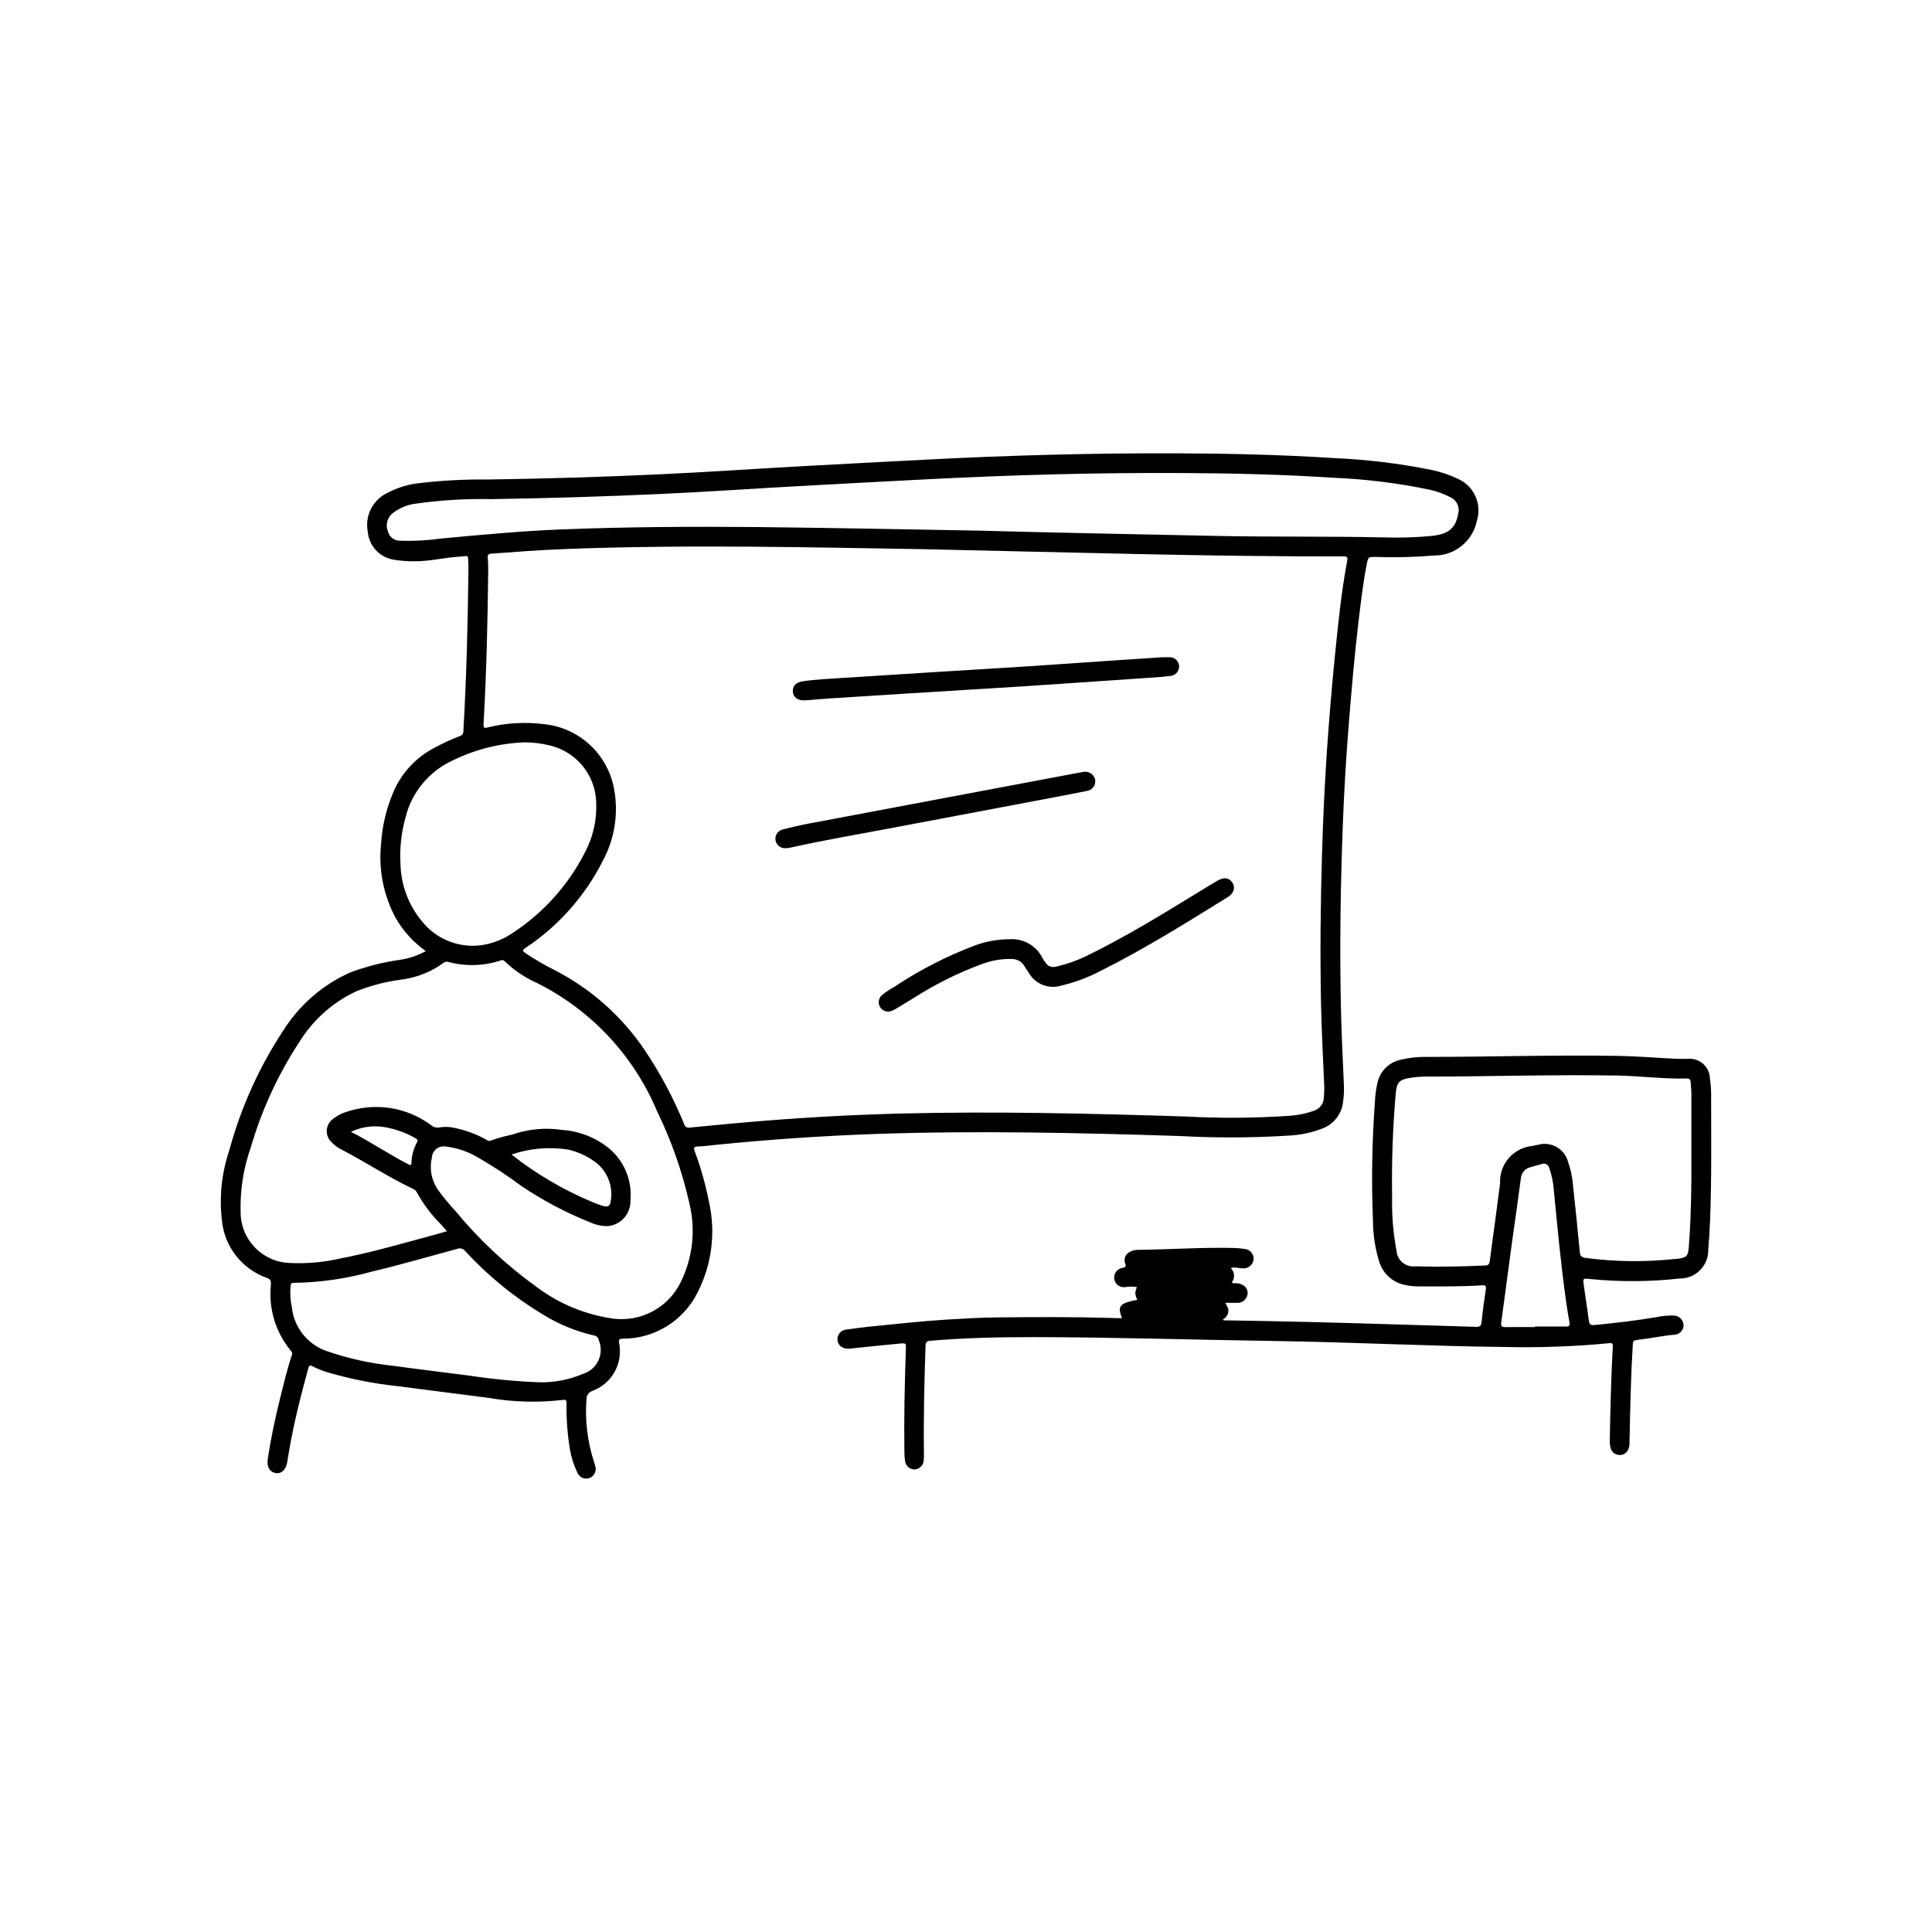 <?xml version="1.0" encoding="UTF-8"?>
<!-- Uploaded to: ICON Repo, www.svgrepo.com, Generator: ICON Repo Mixer Tools -->
<svg fill="#000000" width="800px" height="800px" version="1.1" viewBox="144 144 512 512" xmlns="http://www.w3.org/2000/svg">
 <g>
  <path d="m256.85 396.06c-3.269-2.316-5.996-5.312-7.992-8.785-3.266-6.074-4.606-12.992-3.848-19.844 0.289-4.504 1.324-8.93 3.062-13.094 2.062-5.144 5.875-9.395 10.766-12.004 2.262-1.254 4.606-2.344 7.016-3.266 0.598-0.16 0.996-0.723 0.945-1.34 0.828-14.289 1.18-28.59 1.34-42.895v-1.227c-0.227-2.746 0.387-2.258-2.473-2.078-3.938 0.242-7.871 1.25-11.809 1.219-1.965 0.023-3.93-0.141-5.867-0.48-3.574-0.734-6.234-3.738-6.531-7.375-0.777-4.047 1.172-8.129 4.809-10.07 2.883-1.574 6.059-2.543 9.328-2.84 5.867-0.672 11.77-0.973 17.672-0.906 15.219-0.211 30.422-0.668 45.602-1.379 12.164-0.559 24.309-1.402 36.465-2.078 11.547-0.637 23.09-1.246 34.637-1.836 21.945-1.133 43.91-1.73 65.891-1.645 13.816 0.055 27.629 0.363 41.422 1.25v0.004c8.762 0.359 17.484 1.414 26.078 3.148 2.289 0.473 4.512 1.211 6.629 2.195 4.504 1.773 6.859 6.738 5.379 11.344-1.113 5.367-5.867 9.195-11.344 9.141-5.191 0.434-10.398 0.559-15.605 0.371-1.801 0-1.812 0-2.188 1.777-1.031 5.062-1.574 10.234-2.211 15.32-1.102 9.32-1.906 18.672-2.644 28.023-0.688 8.621-1.195 17.254-1.52 25.898-0.598 15.855-0.844 31.715-0.52 47.586 0.133 7.016 0.496 14.012 0.789 21.012h-0.004c0.109 1.719 0.027 3.445-0.242 5.148-0.457 3.031-2.5 5.586-5.359 6.691-2.906 1.133-5.981 1.777-9.094 1.906-9.578 0.598-19.184 0.637-28.766 0.109-26.969-0.859-53.93-1.48-80.91-0.535-13.969 0.5-27.91 1.449-41.824 2.852-1.668 0.164-3.336 0.41-5.016 0.457-1.18 0-1.07 0.488-0.789 1.324l0.004-0.004c1.602 4.301 2.852 8.723 3.734 13.223 1.879 8.191 0.797 16.785-3.055 24.254-1.84 3.656-4.66 6.723-8.145 8.867-3.481 2.141-7.492 3.273-11.582 3.266-0.875 0.039-1.148 0.125-1.008 1.133 1.102 5.426-1.934 10.844-7.141 12.73-0.934 0.34-1.543 1.242-1.512 2.234-0.418 5.566 0.254 11.164 1.977 16.477 0.145 0.383 0.266 0.773 0.352 1.172 0.406 1.266-0.223 2.633-1.445 3.148-0.621 0.254-1.312 0.254-1.93-0.004-0.617-0.262-1.102-0.754-1.355-1.371-0.934-1.918-1.59-3.957-1.961-6.055-0.672-4.047-0.98-8.148-0.918-12.25 0-0.789 0-1.133-1.031-0.977-6.555 0.766-13.184 0.578-19.68-0.551-8.008-1.051-16.012-2.082-24.008-3.094h-0.004c-6.234-0.656-12.398-1.867-18.422-3.621-1.414-0.41-2.785-0.953-4.098-1.621-0.645-0.34-0.961-0.363-1.188 0.48-1.992 7.312-3.871 14.641-5.133 22.121-0.156 0.969-0.316 1.945-0.488 2.914-0.348 1.953-1.574 3.031-3.102 2.746-1.527-0.285-2.32-1.684-2.031-3.637 0.789-5.352 1.914-10.637 3.211-15.887 0.984-3.938 1.906-7.965 3.211-11.809 0.141-0.387 0.02-0.82-0.301-1.078-4.051-4.902-5.957-11.23-5.281-17.555 0.055-0.977-0.133-1.41-1.086-1.762-3.215-1.133-6.039-3.16-8.145-5.84-2.106-2.68-3.402-5.902-3.742-9.293-0.754-6.293-0.086-12.676 1.953-18.68 3.051-11.285 7.891-22.012 14.324-31.77 4.246-6.742 10.395-12.074 17.668-15.328 4.18-1.57 8.52-2.688 12.941-3.328 2.504-0.332 4.926-1.129 7.141-2.356zm131.96-106.52c-28.34-0.434-61.676-1.316-95.008-0.039-6.551 0.242-13.09 0.738-19.625 1.227-0.789 0.055-0.977 0.324-0.914 1.062 0.094 1.141 0.133 2.289 0.117 3.441-0.156 13.562-0.457 27.129-1.242 40.676-0.055 0.93 0.125 1.109 1.062 0.883v-0.004c4.941-1.223 10.066-1.516 15.113-0.863 4.481 0.484 8.688 2.398 11.996 5.457 3.312 3.055 5.551 7.094 6.394 11.52 1.277 6.629 0.199 13.492-3.047 19.406-4.707 9.258-11.723 17.141-20.371 22.891-0.789 0.52-0.984 0.738-0.062 1.363 2.371 1.609 4.844 3.062 7.406 4.352 9.781 4.945 18.129 12.316 24.246 21.406 4.133 6.16 7.629 12.727 10.438 19.594 0.074 0.328 0.281 0.609 0.57 0.781 0.289 0.172 0.633 0.215 0.957 0.125 6.527-0.645 13.051-1.266 19.586-1.793 12.211-0.98 24.445-1.625 36.699-1.938 24.969-0.605 49.926 0 74.879 0.789v-0.004c9.09 0.504 18.199 0.453 27.285-0.148 2.375-0.121 4.723-0.586 6.965-1.379 1.484-0.5 2.508-1.859 2.574-3.426 0.117-1.262 0.145-2.535 0.078-3.801-0.324-7.289-0.691-14.578-0.836-21.867-0.25-12.996-0.109-25.977 0.277-38.98 0.262-9.055 0.691-18.102 1.289-27.145 0.582-8.461 1.293-16.91 2.133-25.355 0.844-8.391 1.684-16.793 3.242-25.098 0.195-1.047 0-1.227-1.008-1.227-35.449 0.086-70.82-1.051-111.2-1.906zm-126.36 180.74-1.574-1.785v-0.004c-2.559-2.543-4.738-5.445-6.469-8.609-0.227-0.398-0.586-0.699-1.016-0.852-6.481-3.078-12.469-7.039-18.82-10.352h-0.004c-1.031-0.508-1.965-1.195-2.754-2.031-0.844-0.812-1.285-1.953-1.215-3.121 0.074-1.168 0.656-2.246 1.594-2.949 0.988-0.805 2.113-1.418 3.32-1.816 7.715-2.738 16.289-1.426 22.828 3.492 0.59 0.48 1.363 0.68 2.109 0.535 1.133-0.199 2.293-0.199 3.426 0 3.102 0.574 6.09 1.637 8.855 3.152 0.387 0.195 0.789 0.59 1.242 0.348l0.004-0.004c1.848-0.648 3.734-1.176 5.652-1.574 4.269-1.5 8.84-1.938 13.316-1.273 4.469 0.305 8.742 1.949 12.258 4.723 4.184 3.398 6.391 8.668 5.871 14.035 0.09 3.445-2.492 6.375-5.918 6.723-1.645 0.047-3.281-0.293-4.769-0.992-6.359-2.535-12.426-5.738-18.105-9.555-3.613-2.691-7.379-5.172-11.273-7.434-2.656-1.641-5.637-2.691-8.738-3.07-0.906-0.199-1.855 0.012-2.594 0.574-0.738 0.566-1.188 1.426-1.23 2.356-0.691 2.91-0.121 5.981 1.574 8.445 1.379 1.938 2.894 3.781 4.523 5.512 6.336 7.699 13.645 14.547 21.746 20.363 5.926 4.438 12.883 7.301 20.215 8.332 3.582 0.457 7.223-0.207 10.414-1.906 3.188-1.699 5.773-4.352 7.391-7.582 3.285-6.551 4.125-14.062 2.363-21.176-1.906-8.402-4.773-16.555-8.543-24.301-6.199-14.773-17.496-26.832-31.832-33.984-3.188-1.426-6.106-3.394-8.621-5.816-0.254-0.289-0.68-0.352-1.008-0.148-4.492 1.484-9.32 1.617-13.887 0.379-0.391-0.125-0.816-0.055-1.141 0.195-3.426 2.5-7.438 4.066-11.652 4.543-3.977 0.547-7.871 1.57-11.602 3.055-6.199 2.914-11.418 7.562-15.027 13.383-5.656 8.613-9.996 18.023-12.879 27.922-1.945 5.492-2.867 11.301-2.715 17.129-0.043 7.406 5.894 13.461 13.301 13.57 4.344 0.188 8.695-0.203 12.934-1.164 8.605-1.66 17.02-4.133 25.473-6.406zm140.7-185.66c21.602 0.582 42.18 0.961 62.746 1.395 14.887 0.309 29.766 0.086 44.641 0.395h0.004c4.352 0.156 8.715 0.023 13.051-0.402 4.281-0.488 6.117-2.016 6.801-5.668 0.598-1.855-0.328-3.856-2.125-4.606-1.734-0.914-3.59-1.582-5.512-1.984-8.426-1.75-16.984-2.805-25.582-3.148-13.09-0.867-26.207-1.164-39.359-1.242-22.672-0.133-45.328 0.48-67.977 1.645-11.371 0.586-22.75 1.195-34.133 1.82-12.195 0.676-24.402 1.52-36.582 2.078-15.031 0.691-30.066 1.148-45.105 1.371v-0.004c-6.519-0.129-13.043 0.258-19.5 1.156-2.461 0.242-4.797 1.207-6.707 2.781-1.277 1.219-1.664 3.102-0.969 4.723 0.391 1.434 1.719 2.414 3.203 2.359 3.598 0.133 7.199-0.059 10.762-0.566 10.613-0.992 21.254-1.992 31.867-2.418 17.375-0.691 34.746-0.789 52.137-0.629 19.766 0.215 39.562 0.602 58.34 0.945zm-120.19 56.113c-6.609 0.25-13.094 1.887-19.027 4.809-6.273 2.891-10.883 8.492-12.5 15.211-1.105 3.996-1.547 8.148-1.297 12.285 0.137 5.496 2.113 10.785 5.609 15.023 3.777 4.809 9.82 7.254 15.879 6.422 3.09-0.469 6.027-1.656 8.574-3.465 7.961-5.285 14.426-12.531 18.773-21.039 2.238-4.176 3.281-8.887 3.016-13.613-0.141-3.277-1.293-6.434-3.301-9.035-2.004-2.598-4.766-4.512-7.902-5.481-2.543-0.742-5.176-1.117-7.824-1.117zm4.07 169.59c3.918 0.074 7.809-0.68 11.414-2.211 1.809-0.535 3.305-1.816 4.117-3.519 0.809-1.707 0.855-3.676 0.125-5.414-0.09-0.652-0.605-1.164-1.258-1.254-4.758-1.09-9.305-2.949-13.461-5.508-7.664-4.602-14.625-10.277-20.672-16.855-0.496-0.652-1.363-0.898-2.125-0.605-7.504 2.039-14.957 4.211-22.531 6.008v-0.004c-6.785 1.902-13.789 2.91-20.836 3.008-0.629 0-0.738 0.301-0.789 0.789-0.188 1.918-0.074 3.856 0.34 5.738 0.562 5.188 4.004 9.613 8.895 11.438 5.758 2.023 11.734 3.367 17.805 4 6.848 0.945 13.723 1.754 20.586 2.66 6.094 0.918 12.234 1.496 18.391 1.73zm-7.473-60.363c6.414 5.055 13.477 9.23 20.996 12.414 1.012 0.449 2.047 0.836 3.102 1.168 1.488 0.449 2.086 0.094 2.234-1.48 0.609-4-1.102-8-4.414-10.32-2.082-1.465-4.426-2.516-6.902-3.094-5.039-0.785-10.191-0.332-15.016 1.312zm-42.547-6.008c5.266 2.676 10.109 5.984 15.312 8.66 0.789 0.387 0.684-0.125 0.723-0.598 0.074-1.844 0.57-3.652 1.457-5.273 0.395-0.645 0-0.852-0.434-1.117-2.383-1.367-4.981-2.328-7.684-2.844-3.18-0.633-6.481-0.219-9.406 1.176z"/>
  <path d="m441.34 493.33c-1.266-3.242-0.668-3.938 4.047-4.863h-0.004c-0.25-0.535-0.43-1.102-0.535-1.684 0.07-0.582 0.215-1.156 0.426-1.703-0.98-0.148-1.977-0.148-2.957 0-0.684 0.133-1.387-0.02-1.957-0.418-0.566-0.395-0.953-1.004-1.066-1.688s0.055-1.387 0.465-1.945c0.41-0.559 1.027-0.93 1.715-1.027 0.844-0.195 1.016-0.379 0.684-1.227-0.418-1.176 0.125-2.477 1.254-3.008 0.613-0.344 1.301-0.527 2.008-0.535 8.527-0.102 17.035-0.699 25.566-0.512 0.941 0.023 1.879 0.113 2.809 0.262 0.707 0.043 1.367 0.375 1.82 0.914 0.457 0.543 0.668 1.246 0.59 1.949-0.191 1.414-1.473 2.418-2.887 2.269-0.535 0-1.062-0.125-1.574-0.148l-0.004-0.004c-0.523-0.102-1.062-0.07-1.574 0.09 1.051 1.02 1.16 2.664 0.262 3.816 0.465 0.309 0.93 0.164 1.355 0.203 1.785 0.156 2.938 1.25 2.859 2.746l-0.004 0.004c-0.062 0.727-0.418 1.395-0.98 1.855-0.566 0.461-1.293 0.676-2.019 0.59h-2.906c0.309 0.789 0.945 1.449 0.789 2.363-0.117 0.859-0.645 1.605-1.418 2.008 0.125 0.41 0.426 0.262 0.621 0.27 14.168 0.215 28.309 0.547 42.422 1 7.988 0.242 15.98 0.457 23.969 0.723 1.008 0 1.418-0.18 1.52-1.281 0.285-2.898 0.691-5.777 1.125-8.66 0.133-0.922-0.141-1.133-1.016-1.07-5.512 0.379-11.066 0.277-16.602 0.293l0.004-0.004c-1.27 0.02-2.535-0.105-3.777-0.371-3.219-0.629-5.84-2.961-6.84-6.086-1.098-3.523-1.66-7.191-1.68-10.887-0.426-10.406-0.262-20.828 0.496-31.219 0.062-1.762 0.281-3.512 0.656-5.234 0.629-3.18 3.117-5.668 6.297-6.297 2.195-0.516 4.449-0.754 6.707-0.719 16.973 0 33.945-0.566 50.918-0.27 4.914 0.086 9.824 0.496 14.738 0.738 1.141 0.062 2.289 0.047 3.441 0.047l-0.004 0.004c1.512-0.184 3.035 0.281 4.191 1.277 1.152 1 1.832 2.441 1.867 3.965 0.215 1.465 0.316 2.941 0.309 4.418 0 11.02 0.156 22.043-0.277 33.062-0.102 2.625-0.262 5.246-0.488 7.871 0.039 2.035-0.754 3.992-2.191 5.43-1.441 1.438-3.402 2.223-5.434 2.184-7.871 0.879-15.809 0.922-23.688 0.133-1.891-0.195-1.93-0.234-1.668 1.668 0.418 3.148 0.945 6.234 1.34 9.359 0.125 1 0.496 1.258 1.48 1.164 5.512-0.52 11.02-1.172 16.453-2.086l-0.004 0.004c1.48-0.328 3-0.469 4.519-0.418 1.422-0.016 2.598 1.113 2.644 2.535 0.008 0.664-0.25 1.305-0.715 1.781-0.465 0.477-1.102 0.746-1.766 0.754-3.352 0.316-6.637 1.031-9.973 1.402-0.73 0.086-0.945 0.348-0.984 1.062-0.527 8.66-0.699 17.32-0.875 25.93 0.055 0.695-0.062 1.395-0.34 2.039-0.434 0.969-1.438 1.547-2.492 1.438-1.023-0.074-1.883-0.781-2.152-1.77-0.207-0.711-0.289-1.449-0.242-2.188 0.148-8.242 0.332-16.477 0.789-24.703 0-0.66 0.062-1.07-0.859-0.969-9.305 0.891-18.656 1.227-28 1.008-20.051-0.227-40.078-1.266-60.117-1.574-21.484-0.309-42.957-1.008-64.441-1.039-9.148 0-18.277 0.18-27.395 0.969-0.992 0.078-1.289 0.371-1.324 1.363-0.301 9.445-0.543 18.934-0.418 28.402v-0.004c0.023 0.66 0.008 1.316-0.047 1.969-0.09 1.266-1.098 2.273-2.363 2.363-1.285 0.055-2.402-0.879-2.574-2.156-0.125-0.77-0.188-1.547-0.188-2.324-0.133-9.109 0.07-18.207 0.387-27.301 0.062-1.66 0.07-1.699-1.574-1.574-4.359 0.414-8.723 0.855-13.082 1.324h-0.004c-0.648 0.109-1.312 0.043-1.926-0.199-1.035-0.402-1.664-1.453-1.527-2.555 0.125-1.195 1.07-2.137 2.266-2.262 2.062-0.316 4.141-0.551 6.219-0.789 6.769-0.676 13.531-1.434 20.316-1.859 4.418-0.277 8.84-0.527 13.266-0.582 10.234-0.117 20.422-0.148 30.621 0.141 0.875 0.066 1.742 0.051 2.703 0.051zm150.89-42.453v-17.32c0-0.938-0.148-1.875-0.195-2.816-0.039-0.652-0.332-0.938-1.008-0.922-6.156 0.141-12.273-0.668-18.422-0.789-16.973-0.293-33.938 0.27-50.91 0.277-1.27 0.008-2.539 0.113-3.793 0.309-3.148 0.473-3.777 1.219-4.039 4.375-0.777 9.109-1.09 18.25-0.938 27.387-0.102 4.719 0.289 9.434 1.164 14.07 0.082 1.238 0.676 2.387 1.637 3.172 0.961 0.785 2.203 1.137 3.434 0.969 6.148 0.172 12.297 0.07 18.438-0.227 0.875 0 1.109-0.434 1.203-1.172 0.906-6.863 1.875-13.715 2.738-20.586l0.004-0.004c-0.27-5.082 3.531-9.465 8.602-9.91 0.477-0.125 0.957-0.23 1.441-0.309 1.684-0.48 3.492-0.254 5.004 0.629 1.516 0.883 2.602 2.344 3.012 4.047 0.621 1.781 1.027 3.633 1.203 5.512 0.645 6.07 1.301 12.137 1.859 18.215 0.102 1.094 0.535 1.441 1.52 1.574h-0.004c7.644 1.016 15.383 1.129 23.051 0.34 4.336-0.316 4.133-0.621 4.434-4.84 0.512-7.305 0.613-14.605 0.566-21.98zm-41.445 44.816v-0.141h8.242c0.789 0 1.062-0.27 0.898-1.102-0.348-1.812-0.621-3.637-0.883-5.457-1.371-9.785-2.297-19.609-3.25-29.434h-0.004c-0.129-2.047-0.535-4.066-1.203-6.008-0.094-0.43-0.371-0.793-0.762-1-0.387-0.207-0.848-0.23-1.254-0.07-0.945 0.27-1.883 0.543-2.832 0.789h-0.004c-1.535 0.312-2.66 1.641-2.715 3.211-0.738 5.684-1.574 11.359-2.363 17.043-0.945 6.984-1.852 13.965-2.816 20.949-0.141 1.039 0.219 1.242 1.156 1.227 2.633-0.039 5.207-0.008 7.789-0.008z"/>
  <path d="m411.53 392.91c3.664-0.27 7.129 1.711 8.754 5.008 0.258 0.465 0.555 0.906 0.891 1.32 0.566 0.84 1.605 1.223 2.582 0.953 2.879-0.645 5.672-1.629 8.32-2.93 10.035-4.879 19.531-10.723 29.047-16.531 1.746-1.07 3.488-2.148 5.25-3.195 0.488-0.305 1.02-0.539 1.574-0.691 0.984-0.289 2.039 0.113 2.582 0.984 0.645 0.844 0.645 2.019 0 2.863-0.312 0.438-0.715 0.797-1.18 1.062-11.211 6.957-22.402 13.941-34.234 19.828v0.004c-3.144 1.598-6.465 2.809-9.898 3.613-3.215 0.996-6.695-0.316-8.453-3.188-0.449-0.629-0.867-1.289-1.266-1.953-0.676-1.164-1.91-1.887-3.254-1.914-2.832-0.098-5.652 0.395-8.289 1.441-6.102 2.269-11.953 5.172-17.449 8.66-1.645 1.008-3.273 2.023-4.93 3.016v-0.004c-0.414 0.266-0.855 0.484-1.316 0.656-1.129 0.441-2.41 0.004-3.035-1.035-0.625-1.039-0.41-2.379 0.512-3.168 1.016-0.832 2.109-1.562 3.266-2.191 6.727-4.473 13.938-8.172 21.496-11.02 2.898-1.039 5.953-1.578 9.031-1.59z"/>
  <path d="m452.16 318.17h1.844-0.004c1.324 0.004 2.414 1.043 2.481 2.363 0.043 1.336-0.965 2.477-2.297 2.598-1.785 0.211-3.582 0.355-5.383 0.473-15.367 1.023-30.699 2.156-46.105 3.055-13.051 0.789-26.086 1.621-39.133 2.449-2.086 0.125-4.164 0.371-6.25 0.488-1.906 0.109-3.086-0.789-3.203-2.273-0.117-1.488 0.789-2.504 2.652-2.777 3.574-0.52 7.18-0.668 10.77-0.906 8.754-0.566 17.504-1.121 26.254-1.66 7.156-0.449 14.312-0.859 21.469-1.324 7.973-0.52 15.941-1.086 23.906-1.629l12.996-0.859z"/>
  <path d="m352.25 368.77c-1.324 0.133-2.523-0.797-2.734-2.113-0.207-1.316 0.645-2.566 1.949-2.852 2.219-0.574 4.457-1.094 6.707-1.52 23.836-4.504 47.68-8.996 71.531-13.477 0.402-0.078 0.789-0.133 1.211-0.195v-0.004c0.703-0.191 1.453-0.09 2.078 0.285 0.621 0.371 1.066 0.984 1.23 1.691 0.125 0.723-0.062 1.465-0.512 2.047-0.449 0.578-1.121 0.945-1.852 1.008-2.684 0.559-5.383 1.039-8.078 1.574-14.516 2.75-29.031 5.492-43.539 8.227-9.012 1.684-18.043 3.25-26.992 5.234-0.332 0.055-0.664 0.086-1 0.094z"/>
 </g>
</svg>